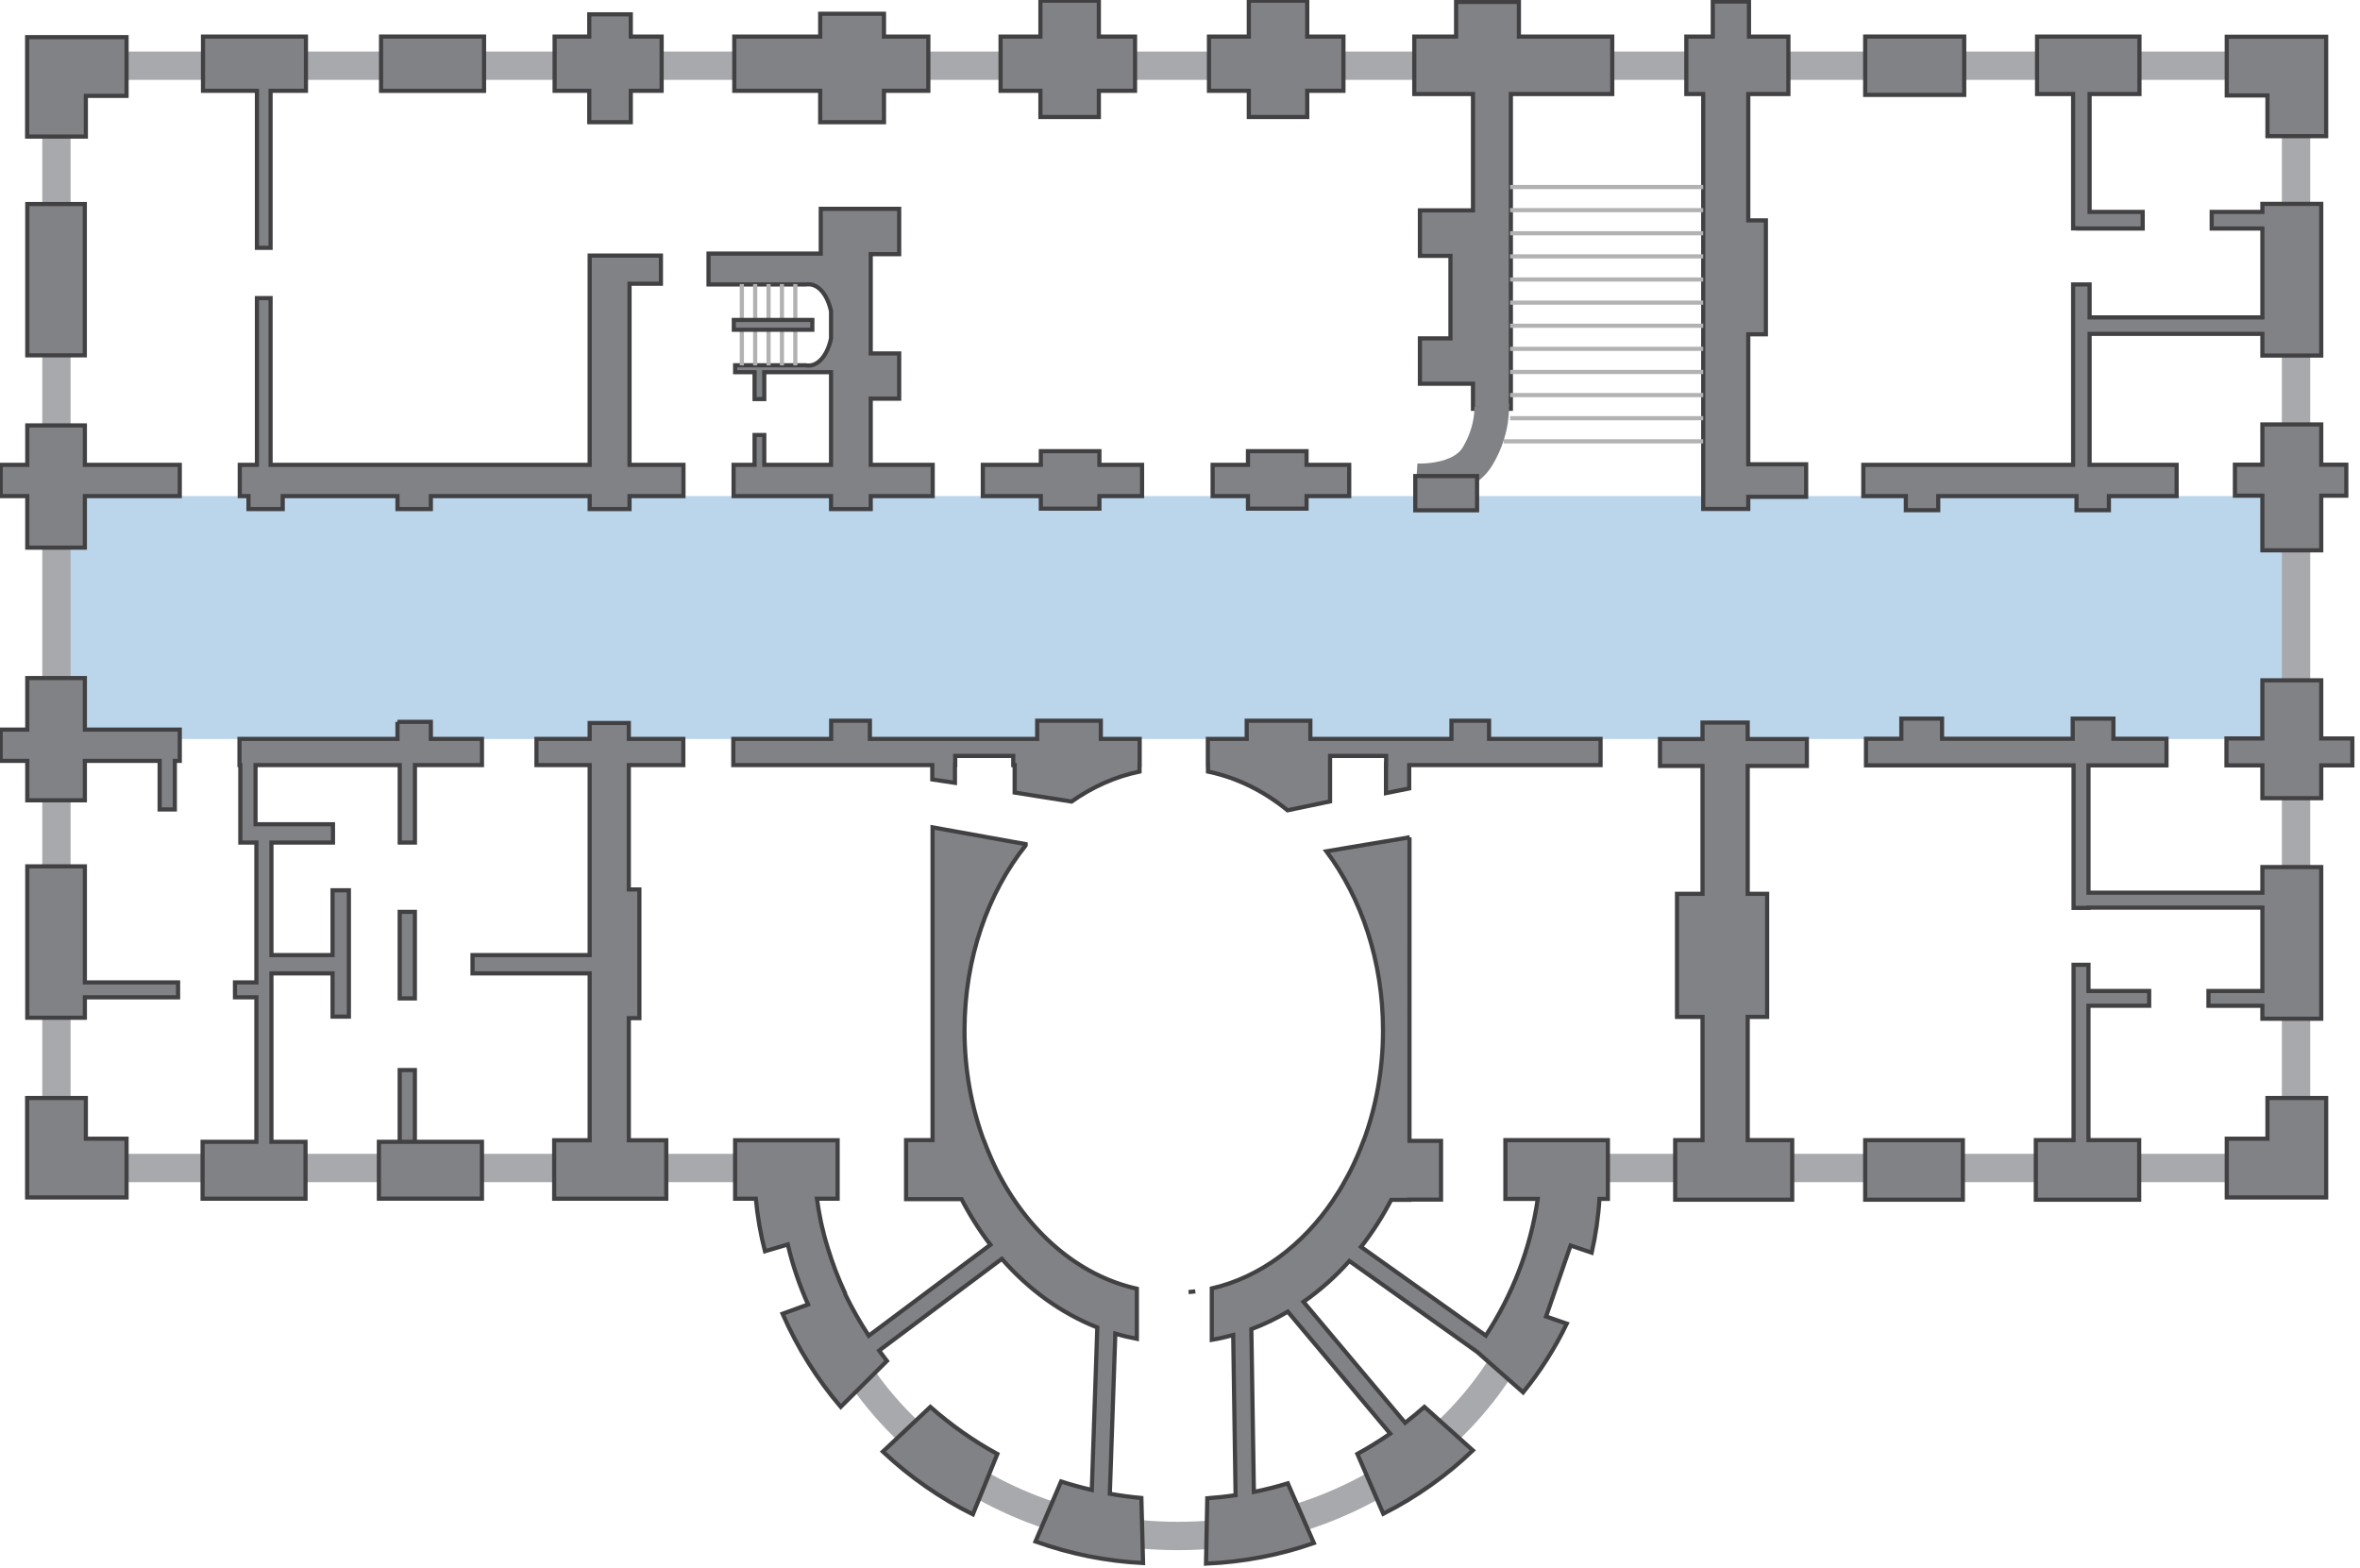 <?xml version="1.0" encoding="utf-8"?>
<!-- Generator: Adobe Illustrator 14.0.0, SVG Export Plug-In . SVG Version: 6.00 Build 43363)  -->
<!DOCTYPE svg PUBLIC "-//W3C//DTD SVG 1.1//EN" "http://www.w3.org/Graphics/SVG/1.1/DTD/svg11.dtd">
<svg version="1.1"
	 id="svg2591" sodipodi:docname="LARGE SVG TASK FINAL.svg" xmlns:sodipodi="http://sodipodi.sourceforge.net/DTD/sodipodi-0.dtd" xmlns:cc="http://creativecommons.org/ns#" xmlns:dc="http://purl.org/dc/elements/1.1/" xmlns:rdf="http://www.w3.org/1999/02/22-rdf-syntax-ns#" sodipodi:version="0.32" xmlns:inkscape="http://www.inkscape.org/namespaces/inkscape" xmlns:svg="http://www.w3.org/2000/svg" inkscape:version="0.46" inkscape:output_extension="org.inkscape.output.svg.inkscape"
	 xmlns="http://www.w3.org/2000/svg" xmlns:xlink="http://www.w3.org/1999/xlink" x="0px" y="0px" width="566.32px"
	 height="376.24px" viewBox="0 0 566.32 376.24" enable-background="new 0 0 566.32 376.24" xml:space="preserve">
<defs>
	
	
		<inkscape:perspective  id="perspective2599" sodipodi:type="inkscape:persp3d" inkscape:vp_z="744.09448 : 526.18109 : 1" inkscape:vp_y="0 : 1000 : 0" inkscape:vp_x="0 : 526.18109 : 1" inkscape:persp3d-origin="372.04724 : 350.78739 : 1">
		</inkscape:perspective>
	
		<inkscape:perspective  id="perspective2699" sodipodi:type="inkscape:persp3d" inkscape:vp_z="744.09448 : 526.18109 : 1" inkscape:vp_y="0 : 1000 : 0" inkscape:vp_x="0 : 526.18109 : 1" inkscape:persp3d-origin="372.04724 : 350.78739 : 1">
		</inkscape:perspective>
</defs>
<sodipodi:namedview  id="base" inkscape:pageopacity="0.0" inkscape:window-height="718" objecttolerance="10" pagecolor="#ffffff" inkscape:window-width="1020" inkscape:current-layer="layer1" inkscape:cx="409.65292" guidetolerance="10" inkscape:cy="201.26929" borderopacity="1.0" inkscape:pageshadow="2" showgrid="false" inkscape:window-y="14" inkscape:zoom="0.98994949" inkscape:document-units="px" bordercolor="#666666" inkscape:window-x="0" gridtolerance="10000">
	</sodipodi:namedview>
<g id="layer1" transform="translate(-114.376,-354.656)" inkscape:label="Layer 1" inkscape:groupmode="layer">
	<rect id="rect2743" x="127.916" y="473.69" opacity="0.3" fill="#1C75BC" width="537.431" height="58.302"/>
	<path id="rect2705" fill="none" stroke="#A7A9AC" stroke-width="6.8" d="M127.916,370.422v264.507H307.78
		c-0.205,2.246-0.338,4.5-0.338,6.793c0,44.983,40.157,81.512,89.611,81.512c49.455,0,89.578-36.528,89.578-81.512
		c0-2.293-0.134-4.547-0.338-6.793h179.053V370.422H127.916z"/>
	<path id="rect3484" fill="#808285" stroke="#414042" d="M120.887,363.571v23.858h14.09v-9.767h9.766v-14.092H120.887z"/>
	<path id="path3489" fill="#808285" stroke="#414042" d="M120.887,641.995v-23.858h14.09v9.767h9.766v14.092H120.887z"/>
	<path id="path3491" fill="#808285" stroke="#414042" d="M672.578,641.995h-23.856v-14.092h9.766v-9.767h14.091V641.995z"/>
	<path id="path3493" fill="#808285" stroke="#414042" d="M672.578,363.472v23.859h-14.091v-9.767h-9.766v-14.092H672.578z"/>
	<path id="rect3495" fill="#808285" stroke="#414042" d="M163.091,363.433v13.011h12.942v37.681h3.277v-37.681h8.481v-13.011
		H163.091z"/>
	<rect id="rect3499" x="205.816" y="363.424" fill="#808285" stroke="#414042" width="24.715" height="13.035"/>
	<path id="rect3501" fill="#808285" stroke="#414042" d="M255.777,358.094v5.339h-8.312v13.011h8.312v7.536h9.968v-7.536h7.4
		v-13.011h-7.4v-5.339H255.777z"/>
	<path id="rect3507" fill="#808285" stroke="#414042" d="M311.193,357.959v5.475h-20.612v13.011h20.612v7.536H326.5v-7.536h10.644
		v-13.011H326.5v-5.475H311.193z"/>
	<path id="rect3514" fill="#808285" stroke="#414042" d="M364.041,354.816v8.618h-9.562v13.011h9.562v6.286h14.023v-6.286h8.684
		v-13.011h-8.684v-8.618H364.041z"/>
	<path id="path3539" fill="#808285" stroke="#414042" d="M414.049,354.816v8.618h-9.562v13.011h9.562v6.286h14.023v-6.286h8.684
		v-13.011h-8.684v-8.618H414.049z"/>
	<rect id="rect3541" x="120.923" y="403.617" fill="#808285" stroke="#414042" width="13.806" height="36.305"/>
	<path id="rect3543" fill="#808285" stroke="#414042" d="M120.921,456.739v9.462h-6.386v7.502h6.386v12.369h13.82v-12.369h22.774
		v-7.502h-22.774v-9.462H120.921z"/>
	<path id="rect3550" fill="#808285" stroke="#414042" d="M255.878,415.984v6.759v43.459H179.31v-40.012h-3.277v40.012h-4.123v7.502
		h2.095v3.109h8.211v-3.109h27.539v3.109h8.008v-3.109h38.115v3.109h9.562v-3.109h12.942v-7.502h-12.942v-43.459h7.535v-6.759
		h-7.535H255.878z"/>
	<path id="rect3565" fill="#808285" stroke="#414042" d="M463.789,355.12v8.313h-10.036v13.788h14.091v27.914h-4.427h-8.312v10.916
		h7.333v19.803h-7.333v10.882h8.312h4.427v6.016h9.09v-75.53h24.329v-13.788h-22.403v-8.313H463.789z"/>
	<path id="rect3577" fill="#808285" stroke="#414042" d="M311.328,404.764v10.746h-26.931v7.401h23.417
		c0.192-0.034,0.41-0.034,0.608-0.034c2.496,0,4.591,2.705,5.373,6.489v6.488c-0.781,3.793-2.877,6.522-5.373,6.522
		c-0.233,0-0.484-0.021-0.709-0.068h-16.929v1.656h4.663v6.455h2.331v-6.455h16.017v22.236h-16.017v-7.164h-2.331v7.164h-5.035
		v7.502h23.383v3.109h9.529v-3.109h14.868v-7.502h-14.868v-15.883h6.826V439.47h-6.826v-23.825h6.826v-10.881H311.328z"/>
	<path id="rect3603" fill="#808285" stroke="#414042" d="M364.142,462.923v3.278H350.22v7.502h13.921v3.008h14.057v-3.008h10.239
		v-7.502h-10.239v-3.278H364.142z"/>
	<path id="rect3607" fill="#808285" stroke="#414042" d="M413.847,462.923v3.278h-8.481v7.502h8.481v3.008h14.057v-3.008h10.238
		v-7.502h-10.238v-3.278H413.847z"/>
	<path id="path3624" sodipodi:nodetypes="csc" fill="none" stroke="#808285" stroke-width="8.3" d="M472.314,451.868
		c0,0,0.521,5.834-3.392,12.313c-3.937,6.517-14.681,5.839-14.681,5.839"/>
	<rect id="rect3627" x="453.995" y="468.894" fill="#808285" stroke="#414042" width="14.828" height="8.212"/>
	<path id="rect3629" fill="#808285" stroke="#414042" d="M525.388,355.019v8.415h-6.353v13.788h4.055v99.558h10.812v-2.906h13.888
		v-7.806h-13.888v-31.192h4.224v-27.339h-4.224v-30.313h9.63v-13.788h-9.461v-8.415H525.388z"/>
	<path id="path3639" fill="#B2B2B2" stroke="#B2B2B2" d="M476.75,399.536h46.341"/>
	<path id="path3641" fill="#B2B2B2" stroke="#B2B2B2" d="M476.75,405.083h46.341"/>
	<path id="path3643" fill="#B2B2B2" stroke="#B2B2B2" d="M476.75,410.63h46.341"/>
	<path id="path3645" fill="#B2B2B2" stroke="#B2B2B2" d="M476.75,416.178h46.341"/>
	<path id="path3647" fill="#B2B2B2" stroke="#B2B2B2" d="M476.75,421.726h46.341"/>
	<path id="path3649" fill="#B2B2B2" stroke="#B2B2B2" d="M476.75,427.274h46.341"/>
	<path id="path3651" fill="#B2B2B2" stroke="#B2B2B2" d="M476.75,432.821h46.341"/>
	<path id="path3653" fill="#B2B2B2" stroke="#B2B2B2" d="M476.75,438.368h46.341"/>
	<path id="path3655" fill="#B2B2B2" stroke="#B2B2B2" d="M476.75,443.916h46.341"/>
	<path id="path3657" fill="#B2B2B2" stroke="#B2B2B2" d="M476.75,449.464h46.341"/>
	<path id="path3659" fill="#B2B2B2" stroke="#B2B2B2" d="M476.75,455.011h46.341"/>
	<path id="path3661" fill="#B2B2B2" stroke="#B2B2B2" d="M475.222,460.559h47.851"/>
	<rect id="rect3663" x="561.961" y="363.424" fill="#808285" stroke="#414042" width="23.759" height="14"/>
	<path id="rect3665" fill="#808285" stroke="#414042" d="M603.207,363.433v13.788h8.65v32.24h1.183v0.034h15.51v-3.988H615.81
		v-28.286h11.962v-13.788H603.207z"/>
	<path id="rect3667" fill="#808285" stroke="#414042" d="M657.27,403.581v1.926h-12.164v3.988h12.164v21.324h-41.46v-7.908h-3.953
		v43.29h-50.348v7.502h10.205v3.379h7.771v-3.379h33.182v3.379h7.771v-3.379h16.253v-7.502H615.81v-31.429h41.46v5.205h14.125
		v-36.396H657.27z"/>
	<path id="rect3669" fill="#808285" stroke="#414042" d="M657.27,456.503v9.665h-6.589v7.435h6.589v13.112h14.125v-13.112h6.015
		v-7.435h-6.015v-9.665H657.27z"/>
	<path id="rect2577" opacity="0" fill="#1C75BC" d="M533.903,377.217v30.023h4.214v27.26h-4.214v31.371h77.761v-88.654H533.903z
		 M538.217,411.789h3.506v17.556h-3.506V411.789z"/>
	<path id="rect2582" fill="#808285" stroke="#414042" d="M657.27,517.907v13.957h-8.616v6.455h8.616v7.874h14.125v-7.874h7.467
		v-6.455h-7.467v-13.957H657.27z"/>
	<path id="rect2586" fill="#808285" stroke="#414042" d="M570.632,527.099v4.833h-8.48v6.387h49.806v34.2h3.582v-0.068h41.73v20.006
		h-12.941v3.549h12.941v3.109h14.125v-36.396H657.27v6.15h-41.73v-30.55h18.72v-6.387h-12.738v-4.833h-9.766v4.833h-31.357v-4.833
		H570.632z"/>
	<path id="rect2592" fill="#808285" stroke="#414042" d="M611.958,586.171v42.074h-9.056v14.295h24.803v-14.295H615.54v-32.24
		h14.563v-3.549H615.54v-6.285H611.958z"/>
	<rect id="rect2606" x="561.958" y="628.257" fill="#808285" stroke="#414042" width="23.436" height="14.281"/>
	<path id="rect2608" fill="#808285" stroke="#414042" d="M522.921,528.045v3.954h-10.205v6.455h10.205v30.685h-6.116v29.536h6.116
		v29.57h-6.556v14.295h28.08v-14.295h-10.678v-29.57h4.663v-29.536h-4.663v-30.685h14.191v-6.455h-14.191v-3.954H522.921z"/>
	<path id="rect2616" opacity="0" fill="#1C75BC" d="M533.87,538.318v30.82h4.566v4.089h3.553v21.358h-3.553v4.089h-4.566v29.604
		h78.151v-89.96H533.87z"/>
	<path id="path2621" fill="#808285" stroke="#414042" d="M120.921,517.366v12.369h-6.386v7.502h6.386v9.462h13.82v-9.462h17.942
		v11.659h3.649v-11.659h1.183v-7.502h-22.774v-12.369H120.921z"/>
	<path id="rect2625" fill="#808285" stroke="#414042" d="M120.921,562.549v36.329h13.82v-4.9h22.369v-3.582h-22.369v-27.847H120.921
		z"/>
	<path id="rect2629" fill="#808285" stroke="#414042" d="M209.755,527.876v4.089h-37.912v6.286h0.203v18.586h3.649h0.203v33.559
		h-5.136v3.582h5.136v34.673H162.99v13.653h24.7v-13.653h-8.177v-40.418h14.665v10.375h3.92v-30.313h-3.92v15.545h-14.665v-27.002
		h14.767v-4.393h-18.584v-14.193h34.601v18.586h3.649v-18.586h16.084v-6.286h-12.266v-4.089H209.755z"/>
	<rect id="rect2639" x="210.289" y="573.472" fill="#808285" stroke="#414042" width="3.644" height="20.767"/>
	<path id="rect2653" fill="#808285" stroke="#414042" d="M255.878,528.147v3.818h-12.772v6.286h12.772v45.588h-28.113v4.394h28.113
		v40.046h-8.515v14.025h26.897v-14.025h-8.988V598.98h2.534v-30.889h-2.534v-29.84h13.077v-6.286h-13.077v-3.818H255.878z"/>
	<rect id="rect2663" x="210.289" y="611.433" fill="#808285" stroke="#414042" width="3.644" height="20.767"/>
	<path id="rect2665" fill="#808285" stroke="#414042" d="M313.829,527.606v4.359h-23.484v6.286h47.746v3.447l5.44,0.811v-4.258
		h0.067v-2.197h13.922v2.197h0.338v6.59l13.651,2.162c4.977-3.506,10.481-5.99,16.321-7.198v-1.554h0.034v-6.286h-9.326v-4.359
		h-15.273v4.359h-40.143v-4.359H313.829z"/>
	<path id="path2692" fill="#808285" stroke="#414042" d="M413.544,527.606v4.359h-9.326v6.286h0.033v1.554
		c6.949,1.438,13.414,4.665,19.092,9.293l10.204-2.129v-8.719v-0.812v-1.385h13.448v2.027h-0.033v6.894l5.575-1.115v-5.609h45.921
		v-6.286h-26.762v-4.359h-9.022v4.359h-33.857v-4.359H413.544z"/>
	<path id="path2700" fill="#B2B2B2" stroke="#B2B2B2" stroke-width="1" d="M305.225,442.34v-19.52"/>
	<path id="path2702" fill="#B2B2B2" stroke="#B2B2B2" stroke-width="1" d="M302.016,442.34v-19.52"/>
	<path id="path2704" fill="#B2B2B2" stroke="#B2B2B2" stroke-width="1" d="M298.808,442.34v-19.52"/>
	<path id="path2706" fill="#B2B2B2" stroke="#B2B2B2" stroke-width="1" d="M295.599,442.34v-19.52"/>
	<path id="path2708" fill="#B2B2B2" stroke="#B2B2B2" stroke-width="1" d="M292.391,442.34v-19.52"/>
	<rect id="rect3596" x="290.469" y="431.429" fill="#808285" stroke="#414042" width="18.842" height="2.355"/>
	<path id="path2712" opacity="0" fill="#1C75BC" d="M396.04,538.961c-27.712,0-50.212,28.208-50.212,62.958
		s22.5,62.959,50.212,62.959c25.887,0,47.211-24.632,49.908-56.2h-4.427v-17.303h4.021
		C441.539,561.638,420.887,538.961,396.04,538.961z"/>
	<path id="path2722" fill="#808285" stroke="#414042" d="M338.157,553.188v75.058h-6.353v14.159h13.313
		c2.023,3.912,4.336,7.575,6.927,10.95l-29.195,21.83c-2.1-3.193-3.993-6.528-5.677-10.003v-0.202
		c-1.666-3.563-3.079-7.276-4.224-11.085c-0.316-1.059-0.637-2.135-0.912-3.21c-0.005-0.021,0.005-0.047,0-0.068
		c-0.249-0.975-0.496-1.951-0.709-2.939c-0.027-0.124-0.042-0.248-0.068-0.372c-0.349-1.653-0.601-3.315-0.845-5.001h4.967v-14.025
		h-24.599v14.025h4.967c0.408,4.307,1.135,8.512,2.197,12.604l5.474-1.622c1.167,4.994,2.816,9.781,4.866,14.396l-6.116,2.23
		c3.609,8.257,8.352,15.772,13.955,22.338l11.083-11.017c-0.646-0.819-1.242-1.658-1.859-2.501l29.431-22
		c6.435,7.361,14.243,13.039,22.91,16.458l-1.318,38.998c-2.469-0.569-4.94-1.244-7.366-2.027l-6.149,14.396
		c8.483,3.035,17.194,4.746,25.815,5.17l-0.405-15.612c-2.524-0.224-5.061-0.567-7.569-1.014l1.318-38.425
		c1.7,0.507,3.419,0.917,5.17,1.251v-12.031c-14.207-3.17-26.342-13.832-33.723-28.623c-0.258-0.518-0.499-1.027-0.743-1.555
		c-0.021-0.046-0.046-0.09-0.067-0.135c-0.254-0.553-0.503-1.127-0.744-1.69c-0.511-1.195-0.998-2.413-1.453-3.649
		c-0.001-0.004-0.032,0.004-0.034,0c-2.95-8.014-4.595-16.926-4.595-26.326c0-17.328,5.622-33.019,14.665-44.405v-0.304
		L338.157,553.188z M452.604,555.587l-19.936,3.346c8.403,11.256,13.583,26.364,13.583,42.986c0,9.461-1.674,18.441-4.663,26.494
		h-0.033c-0.438,1.18-0.894,2.342-1.386,3.481c-0.306,0.708-0.62,1.403-0.946,2.095c-0.24,0.509-0.492,1.021-0.743,1.521
		c-0.045,0.09-0.09,0.182-0.136,0.27c-0.252,0.496-0.514,0.968-0.777,1.453c-0.239,0.443-0.494,0.885-0.742,1.318
		c-0.058,0.1-0.118,0.201-0.17,0.305c-0.016,0.031-0.016,0.07-0.033,0.102c-0.053,0.092-0.115,0.178-0.169,0.27
		c-0.247,0.419-0.489,0.84-0.743,1.251c-0.029,0.048-0.072,0.087-0.102,0.135c-0.057,0.091-0.113,0.181-0.169,0.271
		c-0.286,0.455-0.583,0.907-0.879,1.352c-0.059,0.088-0.11,0.184-0.169,0.271c-0.014,0.021-0.02,0.047-0.033,0.067
		c-7.338,10.878-17.568,18.576-29.195,21.257v12.335c1.732-0.289,3.455-0.688,5.137-1.149l0.574,38.425
		c-2.246,0.339-4.514,0.576-6.792,0.743l-0.304,15.681c9.002-0.379,17.735-2.084,25.883-4.935l-6.251-14.328
		c-2.665,0.816-5.396,1.502-8.144,2.062l-0.608-39.066c3.03-1.122,5.946-2.541,8.752-4.19l24.565,29.266
		c-2.533,1.752-5.152,3.377-7.873,4.866l6.217,14.362c8.035-4.076,15.258-9.236,21.49-15.207l-11.623-10.442
		c-1.494,1.323-3.04,2.597-4.629,3.819l-24.396-29.029c3.979-2.771,7.68-6.058,11.016-9.801l30.681,21.831l11.016,9.699
		c4.119-5.064,7.636-10.601,10.476-16.492l-4.968-1.724l5.88-17.032l5.068,1.724c0.956-4.192,1.589-8.505,1.858-12.909h2.027
		v-14.092h-24.599v14.092h7.771c-1.718,11.918-6.082,23.043-12.469,32.814l-29.938-21.291c2.709-3.464,5.133-7.242,7.23-11.287
		h4.393v-0.067h7.568v-14.093h-7.568V555.587z M401.21,664.54c-0.541,0.069-1.076,0.121-1.622,0.169
		C400.129,664.658,400.672,664.612,401.21,664.54z"/>
	<path id="rect2747" opacity="0" fill="#1C75BC" d="M265.238,538.183v29.908h2.568v5.205h3.007v21.932h-3.007v3.752h-2.568v29.4
		h72.919v-90.197H265.238z"/>
	<path id="rect2752" opacity="0" fill="#1C75BC" d="M452.571,538.217v90.366h70.553v-29.908h-6.318v-29.536h6.318v-30.922H452.571z
		 M512.987,573.228h3.582v21.223h-3.582V573.228z"/>
	<path id="path2817" fill="#808285" stroke="#414042" d="M353.707,703.563c-5.718-3.121-11.121-6.917-16.078-11.297l-11.396,10.727
		c6.562,6.174,13.868,11.215,21.601,15.051L353.707,703.563z"/>
	<rect id="rect2659" x="205.3" y="628.651" fill="#808285" stroke="#414042" width="24.729" height="13.637"/>
</g>
</svg>
